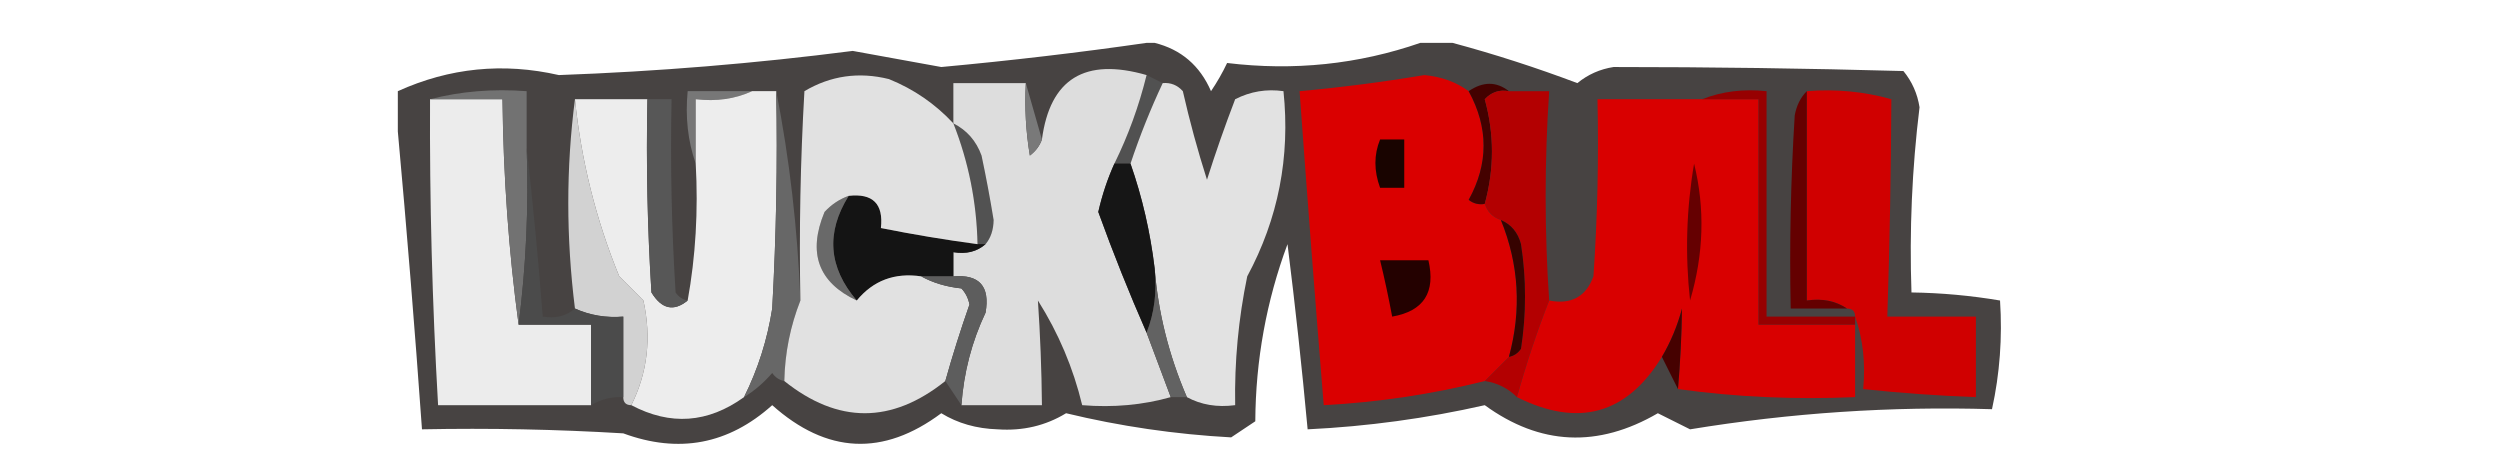 <svg width="1259" height="239" viewBox="0 0 1259 239" fill="none" xmlns="http://www.w3.org/2000/svg">
<path opacity="0.754" fill-rule="evenodd" clip-rule="evenodd" d="M577.429 21.586C578.78 21.586 580.13 21.586 581.484 21.586C594.805 24.912 604.266 33.022 609.866 45.914C612.956 41.34 615.66 36.609 617.974 31.723C651.548 35.792 683.985 32.413 715.287 21.586C720.691 21.586 726.1 21.586 731.506 21.586C752.634 27.271 773.581 34.029 794.353 41.86C799.675 37.51 805.757 34.807 812.598 33.75C861.047 33.745 909.704 34.42 958.567 35.778C962.916 41.101 965.621 47.183 966.675 54.024C962.884 84.96 961.533 116.046 962.62 147.281C977.614 147.493 992.482 148.845 1007.22 151.336C1008.44 169.981 1007.09 188.227 1003.17 206.073C952.346 204.538 901.663 207.917 851.117 216.21C845.714 213.507 840.305 210.804 834.898 208.101C804.665 225.676 775.607 224.325 747.725 204.046C718.369 210.707 688.636 214.761 658.523 216.21C655.66 185.126 652.282 154.04 648.386 122.953C637.745 151.628 632.342 181.362 632.167 212.155C628.112 214.859 624.056 217.561 620.003 220.265C591.783 218.723 564.076 214.668 536.883 208.101C526.541 214.398 515.053 217.101 502.416 216.21C491.773 215.881 482.312 213.178 474.034 208.101C444.761 229.924 416.378 228.573 388.887 204.046C366.844 223.804 341.84 228.535 313.876 218.237C280.114 216.211 246.325 215.535 212.509 216.21C208.909 165.61 204.855 115.603 200.345 66.188C200.345 59.43 200.345 52.672 200.345 45.914C226.38 34.12 253.411 31.417 281.439 37.805C331.044 36.013 380.375 31.959 429.434 25.641C444.301 28.344 459.168 31.047 474.034 33.75C509.195 30.508 543.662 26.454 577.429 21.586Z" fill="#0D0706"/>
<path fill-rule="evenodd" clip-rule="evenodd" d="M739.614 45.916C749.655 64.259 749.655 82.505 739.614 100.653C742.023 102.536 744.727 103.212 747.725 102.681C749.073 106.735 751.778 109.439 755.833 110.79C764.961 133.173 766.312 156.15 759.889 179.719C755.833 183.774 751.778 187.829 747.725 191.883C721.084 198.543 694.053 202.598 666.631 204.047C662.336 151.41 658.283 98.7 654.468 45.916C675.49 44.011 696.437 41.308 717.314 37.806C725.914 38.607 733.347 41.31 739.614 45.916Z" fill="#DA0000"/>
<path fill-rule="evenodd" clip-rule="evenodd" d="M216.565 49.968C228.729 49.968 240.893 49.968 253.057 49.968C253.466 88.583 256.169 126.427 261.167 163.499C273.331 163.499 285.494 163.499 297.658 163.499C297.658 177.014 297.658 190.53 297.658 204.045C271.979 204.045 246.299 204.045 220.62 204.045C217.669 152.741 216.317 101.381 216.565 49.968Z" fill="#ECECEC"/>
<path fill-rule="evenodd" clip-rule="evenodd" d="M378.75 45.911C370.205 49.836 360.744 51.188 350.367 49.965C350.367 60.778 350.367 71.59 350.367 82.403C346.407 71.103 345.056 58.939 346.313 45.911C357.125 45.911 367.937 45.911 378.75 45.911Z" fill="#777777"/>
<path fill-rule="evenodd" clip-rule="evenodd" d="M857.199 49.968C866.661 49.968 876.122 49.968 885.581 49.968C885.581 87.812 885.581 125.656 885.581 163.499C901.8 163.499 918.019 163.499 934.238 163.499C934.238 175.663 934.238 187.827 934.238 199.991C903.751 201.309 874.018 199.957 845.036 195.936C846.203 182.287 846.876 168.772 847.065 155.39C844.74 164.069 841.362 172.178 836.928 179.717C819.191 208.671 794.864 215.429 763.944 199.991C768.645 183.175 774.052 166.957 780.16 151.335C791.263 153.505 798.699 149.45 802.461 139.171C804.49 109.467 805.163 79.733 804.49 49.968C822.06 49.968 839.632 49.968 857.199 49.968Z" fill="#D90000"/>
<path fill-rule="evenodd" clip-rule="evenodd" d="M909.911 45.915C924.531 44.742 938.724 46.094 952.483 49.969C952.321 86.412 951.646 122.904 950.457 159.445C965.325 159.445 980.19 159.445 995.058 159.445C995.058 172.96 995.058 186.476 995.058 199.991C976.078 199.308 957.155 197.956 938.293 195.937C939.55 182.909 938.199 170.745 934.238 159.445C934.238 156.742 932.887 155.39 930.182 155.39C924.429 151.534 917.675 150.182 909.911 151.336C909.911 116.195 909.911 81.055 909.911 45.915Z" fill="#D00000"/>
<path fill-rule="evenodd" clip-rule="evenodd" d="M216.563 49.972C231.964 45.985 248.183 44.633 265.219 45.918C265.219 55.378 265.219 64.84 265.219 74.3C266.288 104.262 264.937 133.996 261.164 163.503C256.167 126.431 253.463 88.587 253.055 49.972C240.891 49.972 228.727 49.972 216.563 49.972Z" fill="#727272"/>
<path fill-rule="evenodd" clip-rule="evenodd" d="M577.431 37.806C580.133 39.158 582.835 40.509 585.54 41.861C579.345 55.033 573.939 68.549 569.321 82.407C566.619 82.407 563.914 82.407 561.213 82.407C568.188 68.249 573.594 53.382 577.431 37.806Z" fill="#515151"/>
<path fill-rule="evenodd" clip-rule="evenodd" d="M289.549 49.968C292.698 80.856 300.132 110.59 311.849 139.171C315.904 143.226 319.959 147.28 324.013 151.335C328.156 170.103 326.128 187.674 317.931 204.045C315.228 204.045 313.877 202.694 313.877 199.991C313.877 186.475 313.877 172.96 313.877 159.444C305.278 160.152 297.168 158.801 289.549 155.39C285.071 119.607 285.071 84.466 289.549 49.968Z" fill="#D2D2D2"/>
<path fill-rule="evenodd" clip-rule="evenodd" d="M378.749 45.911C382.803 45.911 386.858 45.911 390.913 45.911C391.587 82.428 390.912 118.919 388.885 155.386C386.433 171.072 381.703 185.939 374.694 199.988C356.504 213.098 337.582 214.45 317.929 204.042C326.126 187.671 328.153 170.1 324.011 151.332C319.956 147.277 315.902 143.222 311.847 139.168C300.129 110.587 292.695 80.853 289.546 49.965C301.71 49.965 313.874 49.965 326.038 49.965C325.363 82.43 326.039 114.868 328.066 147.277C333.214 155.705 339.296 157.056 346.312 151.332C350.321 129.131 351.673 106.155 350.366 82.403C350.366 71.59 350.366 60.778 350.366 49.965C360.743 51.188 370.204 49.836 378.749 45.911Z" fill="#EDEDED"/>
<path fill-rule="evenodd" clip-rule="evenodd" d="M759.886 45.915C755.123 45.027 751.068 46.379 747.723 49.97C752.542 67.472 752.542 85.043 747.723 102.68C744.727 103.211 742.023 102.535 739.615 100.653C749.652 82.505 749.652 64.259 739.615 45.915C746.848 40.969 753.602 40.969 759.886 45.915Z" fill="#440100"/>
<path fill-rule="evenodd" clip-rule="evenodd" d="M695.016 70.246C699.071 70.246 703.127 70.246 707.179 70.246C707.179 78.355 707.179 86.464 707.179 94.574C703.127 94.574 699.071 94.574 695.016 94.574C691.873 86.01 691.873 77.901 695.016 70.246Z" fill="#190400"/>
<path fill-rule="evenodd" clip-rule="evenodd" d="M585.537 41.854C589.576 41.506 592.953 42.858 595.674 45.909C599.097 60.954 603.152 75.82 607.837 90.51C612.167 76.841 616.901 63.326 622.03 49.963C629.718 46.048 637.826 44.697 646.357 45.909C649.812 79.073 643.73 110.159 628.112 139.166C623.671 160.573 621.645 182.198 622.03 204.04C612.966 205.235 604.856 203.884 597.7 199.985C588.618 178.887 583.212 157.262 581.481 135.111C579.269 116.817 575.214 99.247 569.318 82.401C573.936 68.542 579.342 55.026 585.537 41.854Z" fill="#E2E2E2"/>
<path fill-rule="evenodd" clip-rule="evenodd" d="M480.116 62.136C486.9 65.554 491.631 70.96 494.306 78.355C496.596 89.118 498.622 99.931 500.39 110.792C500.309 115.763 498.958 119.818 496.335 122.956C494.984 122.956 493.63 122.956 492.279 122.956C491.838 101.859 487.785 81.586 480.116 62.136Z" fill="#525252"/>
<path fill-rule="evenodd" clip-rule="evenodd" d="M577.426 37.806C573.591 53.381 568.185 68.248 561.207 82.407C557.736 90.125 555.031 98.234 553.099 106.735C560.623 127.512 568.734 147.785 577.426 167.555C581.481 178.367 585.537 189.18 589.592 199.992C575.553 203.972 560.688 205.324 544.991 204.047C540.494 185.318 533.059 167.748 522.691 151.336C523.869 168.665 524.545 186.235 524.717 204.047C511.203 204.047 497.685 204.047 484.171 204.047C485.355 187.567 489.411 172.024 496.335 157.418C498.635 144.186 493.229 138.104 480.116 139.172C480.116 135.118 480.116 131.063 480.116 127.008C486.598 128.094 492.005 126.743 496.335 122.954C498.958 119.816 500.309 115.761 500.39 110.79C498.622 99.929 496.596 89.116 494.306 78.353C491.631 70.958 486.9 65.552 480.116 62.134C480.116 55.376 480.116 48.618 480.116 41.861C492.279 41.861 504.443 41.861 516.606 41.861C515.939 54.099 516.614 66.263 518.635 78.353C521.541 76.146 523.57 73.443 524.717 70.243C528.786 39.663 546.355 28.85 577.426 37.806Z" fill="#DDDDDD"/>
<path fill-rule="evenodd" clip-rule="evenodd" d="M516.606 41.858C519.311 51.319 522.012 60.78 524.717 70.241C523.568 73.441 521.542 76.144 518.633 78.35C516.614 66.261 515.939 54.097 516.606 41.858Z" fill="#797979"/>
<path fill-rule="evenodd" clip-rule="evenodd" d="M759.889 45.917C766.648 45.917 773.403 45.917 780.163 45.917C777.8 81.381 777.8 116.521 780.163 151.339C774.051 166.96 768.648 183.179 763.944 199.994C759.463 195.532 754.06 192.829 747.725 191.885C751.78 187.83 755.836 183.776 759.889 179.721C762.391 179.272 764.418 177.921 765.97 175.667C768.675 158.096 768.675 140.526 765.97 122.956C764.442 117.108 761.065 113.053 755.836 110.792C751.78 109.441 749.076 106.737 747.725 102.683C752.547 85.045 752.547 67.475 747.725 49.972C751.07 46.381 755.125 45.029 759.889 45.917Z" fill="#B30001"/>
<path opacity="0.977" fill-rule="evenodd" clip-rule="evenodd" d="M561.207 82.403C563.912 82.403 566.613 82.403 569.318 82.403C575.214 99.249 579.269 116.819 581.481 135.113C582.725 146.812 581.374 157.625 577.426 167.55C568.734 147.781 560.623 127.507 553.099 106.731C555.031 98.23 557.736 90.121 561.207 82.403Z" fill="#161616"/>
<path fill-rule="evenodd" clip-rule="evenodd" d="M390.916 45.911C397.629 80.18 401.683 115.321 403.08 151.332C397.981 164.282 395.278 177.797 394.971 191.878C392.467 191.43 390.44 190.078 388.889 187.824C384.676 192.73 379.945 196.785 374.697 199.988C381.707 185.939 386.437 171.072 388.889 155.386C390.915 118.919 391.591 82.428 390.916 45.911Z" fill="#676767"/>
<path opacity="0.864" fill-rule="evenodd" clip-rule="evenodd" d="M427.405 98.626C439.569 97.274 444.975 102.68 443.624 114.844C459.747 118.068 475.966 120.772 492.279 122.953C493.63 122.953 494.984 122.953 496.335 122.953C492.005 126.743 486.599 128.094 480.116 127.008C480.116 131.063 480.116 135.117 480.116 139.172C474.71 139.172 469.303 139.172 463.897 139.172C450.565 137.208 439.753 141.263 431.46 151.336C417.187 134.668 415.836 117.098 427.405 98.626Z" fill="#0D0D0D"/>
<path fill-rule="evenodd" clip-rule="evenodd" d="M853.141 82.403C858.698 104.995 858.02 127.971 851.114 151.332C848.577 128.241 849.252 105.265 853.141 82.403Z" fill="#650001"/>
<path fill-rule="evenodd" clip-rule="evenodd" d="M857.202 49.975C867.126 46.03 877.941 44.678 889.639 45.921C889.639 83.764 889.639 121.608 889.639 159.451C904.507 159.451 919.372 159.451 934.24 159.451C934.24 160.803 934.24 162.155 934.24 163.506C918.022 163.506 901.803 163.506 885.584 163.506C885.584 125.663 885.584 87.819 885.584 49.975C876.125 49.975 866.661 49.975 857.202 49.975Z" fill="#970001"/>
<path fill-rule="evenodd" clip-rule="evenodd" d="M326.039 49.968C330.093 49.968 334.148 49.968 338.203 49.968C337.528 82.434 338.204 114.871 340.23 147.28C341.781 149.534 343.809 150.886 346.312 151.335C339.296 157.059 333.214 155.708 328.066 147.28C326.04 114.871 325.364 82.434 326.039 49.968Z" fill="#575757"/>
<path fill-rule="evenodd" clip-rule="evenodd" d="M755.833 110.79C761.065 113.051 764.442 117.106 765.97 122.954C768.675 140.524 768.675 158.094 765.97 175.664C764.418 177.919 762.389 179.27 759.889 179.719C766.309 156.15 764.961 133.173 755.833 110.79Z" fill="#360300"/>
<path fill-rule="evenodd" clip-rule="evenodd" d="M909.911 45.911C909.911 81.051 909.911 116.191 909.911 151.332C917.674 150.178 924.429 151.53 930.182 155.386C920.723 155.386 911.259 155.386 901.8 155.386C901.127 122.921 901.8 90.484 903.826 58.075C904.768 53.057 906.795 49.002 909.911 45.911Z" fill="#640000"/>
<path fill-rule="evenodd" clip-rule="evenodd" d="M427.403 98.628C415.833 117.1 417.185 134.67 431.458 151.338C412.061 142.236 406.655 127.369 415.239 106.737C418.714 102.986 422.768 100.282 427.403 98.628Z" fill="#696969"/>
<path opacity="0.936" fill-rule="evenodd" clip-rule="evenodd" d="M695.013 131.062C703.124 131.062 711.232 131.062 719.343 131.062C723.081 147.21 716.999 156.67 701.095 159.445C699.311 149.852 697.284 140.391 695.013 131.062Z" fill="#180200"/>
<path fill-rule="evenodd" clip-rule="evenodd" d="M480.119 62.131C487.785 81.581 491.841 101.854 492.282 122.951C475.966 120.769 459.748 118.066 443.625 114.842C444.977 102.678 439.571 97.272 427.407 98.623C422.772 100.278 418.717 102.981 415.243 106.732C406.659 127.365 412.065 142.232 431.461 151.334C439.754 141.26 450.566 137.206 463.899 139.17C469.785 142.421 476.542 144.449 484.171 145.252C486.289 147.528 487.64 150.231 488.227 153.361C483.738 166.149 479.683 178.988 476.063 191.88C449.031 213.505 422.001 213.505 394.969 191.88C395.277 177.799 397.98 164.284 403.079 151.334C402.404 116.167 403.08 81.027 405.106 45.913C418.308 38.093 432.499 36.066 447.68 39.831C460.152 44.872 470.964 52.306 480.119 62.131Z" fill="#E1E1E1"/>
<path fill-rule="evenodd" clip-rule="evenodd" d="M265.222 74.298C268.364 102.086 271.067 130.468 273.331 159.446C279.814 160.532 285.221 159.18 289.55 155.391C297.169 158.803 305.278 160.154 313.878 159.446C313.878 172.961 313.878 186.477 313.878 199.992C307.963 199.719 302.556 201.071 297.659 204.047C297.659 190.532 297.659 177.016 297.659 163.501C285.495 163.501 273.331 163.501 261.167 163.501C264.939 133.994 266.291 104.26 265.222 74.298Z" fill="#4B4B4B"/>
<path fill-rule="evenodd" clip-rule="evenodd" d="M463.898 139.176C469.303 139.176 474.709 139.176 480.116 139.176C493.232 138.108 498.638 144.19 496.335 157.422C489.41 172.028 485.358 187.57 484.171 204.05C481.469 199.996 478.765 195.941 476.063 191.886C479.682 178.995 483.738 166.155 488.226 153.367C487.64 150.237 486.289 147.534 484.171 145.258C476.542 144.455 469.785 142.427 463.898 139.176Z" fill="#5D5D5D"/>
<path fill-rule="evenodd" clip-rule="evenodd" d="M845.036 195.933C842.331 190.527 839.632 185.12 836.927 179.714C841.362 172.175 844.74 164.066 847.062 155.386C846.876 168.768 846.203 182.284 845.036 195.933Z" fill="#460100"/>
<path fill-rule="evenodd" clip-rule="evenodd" d="M581.484 135.12C583.212 157.271 588.618 178.896 597.703 199.994C594.998 199.994 592.297 199.994 589.592 199.994C585.537 189.181 581.484 178.369 577.429 167.557C581.374 157.631 582.725 146.819 581.484 135.12Z" fill="#626262"/>
</svg>
